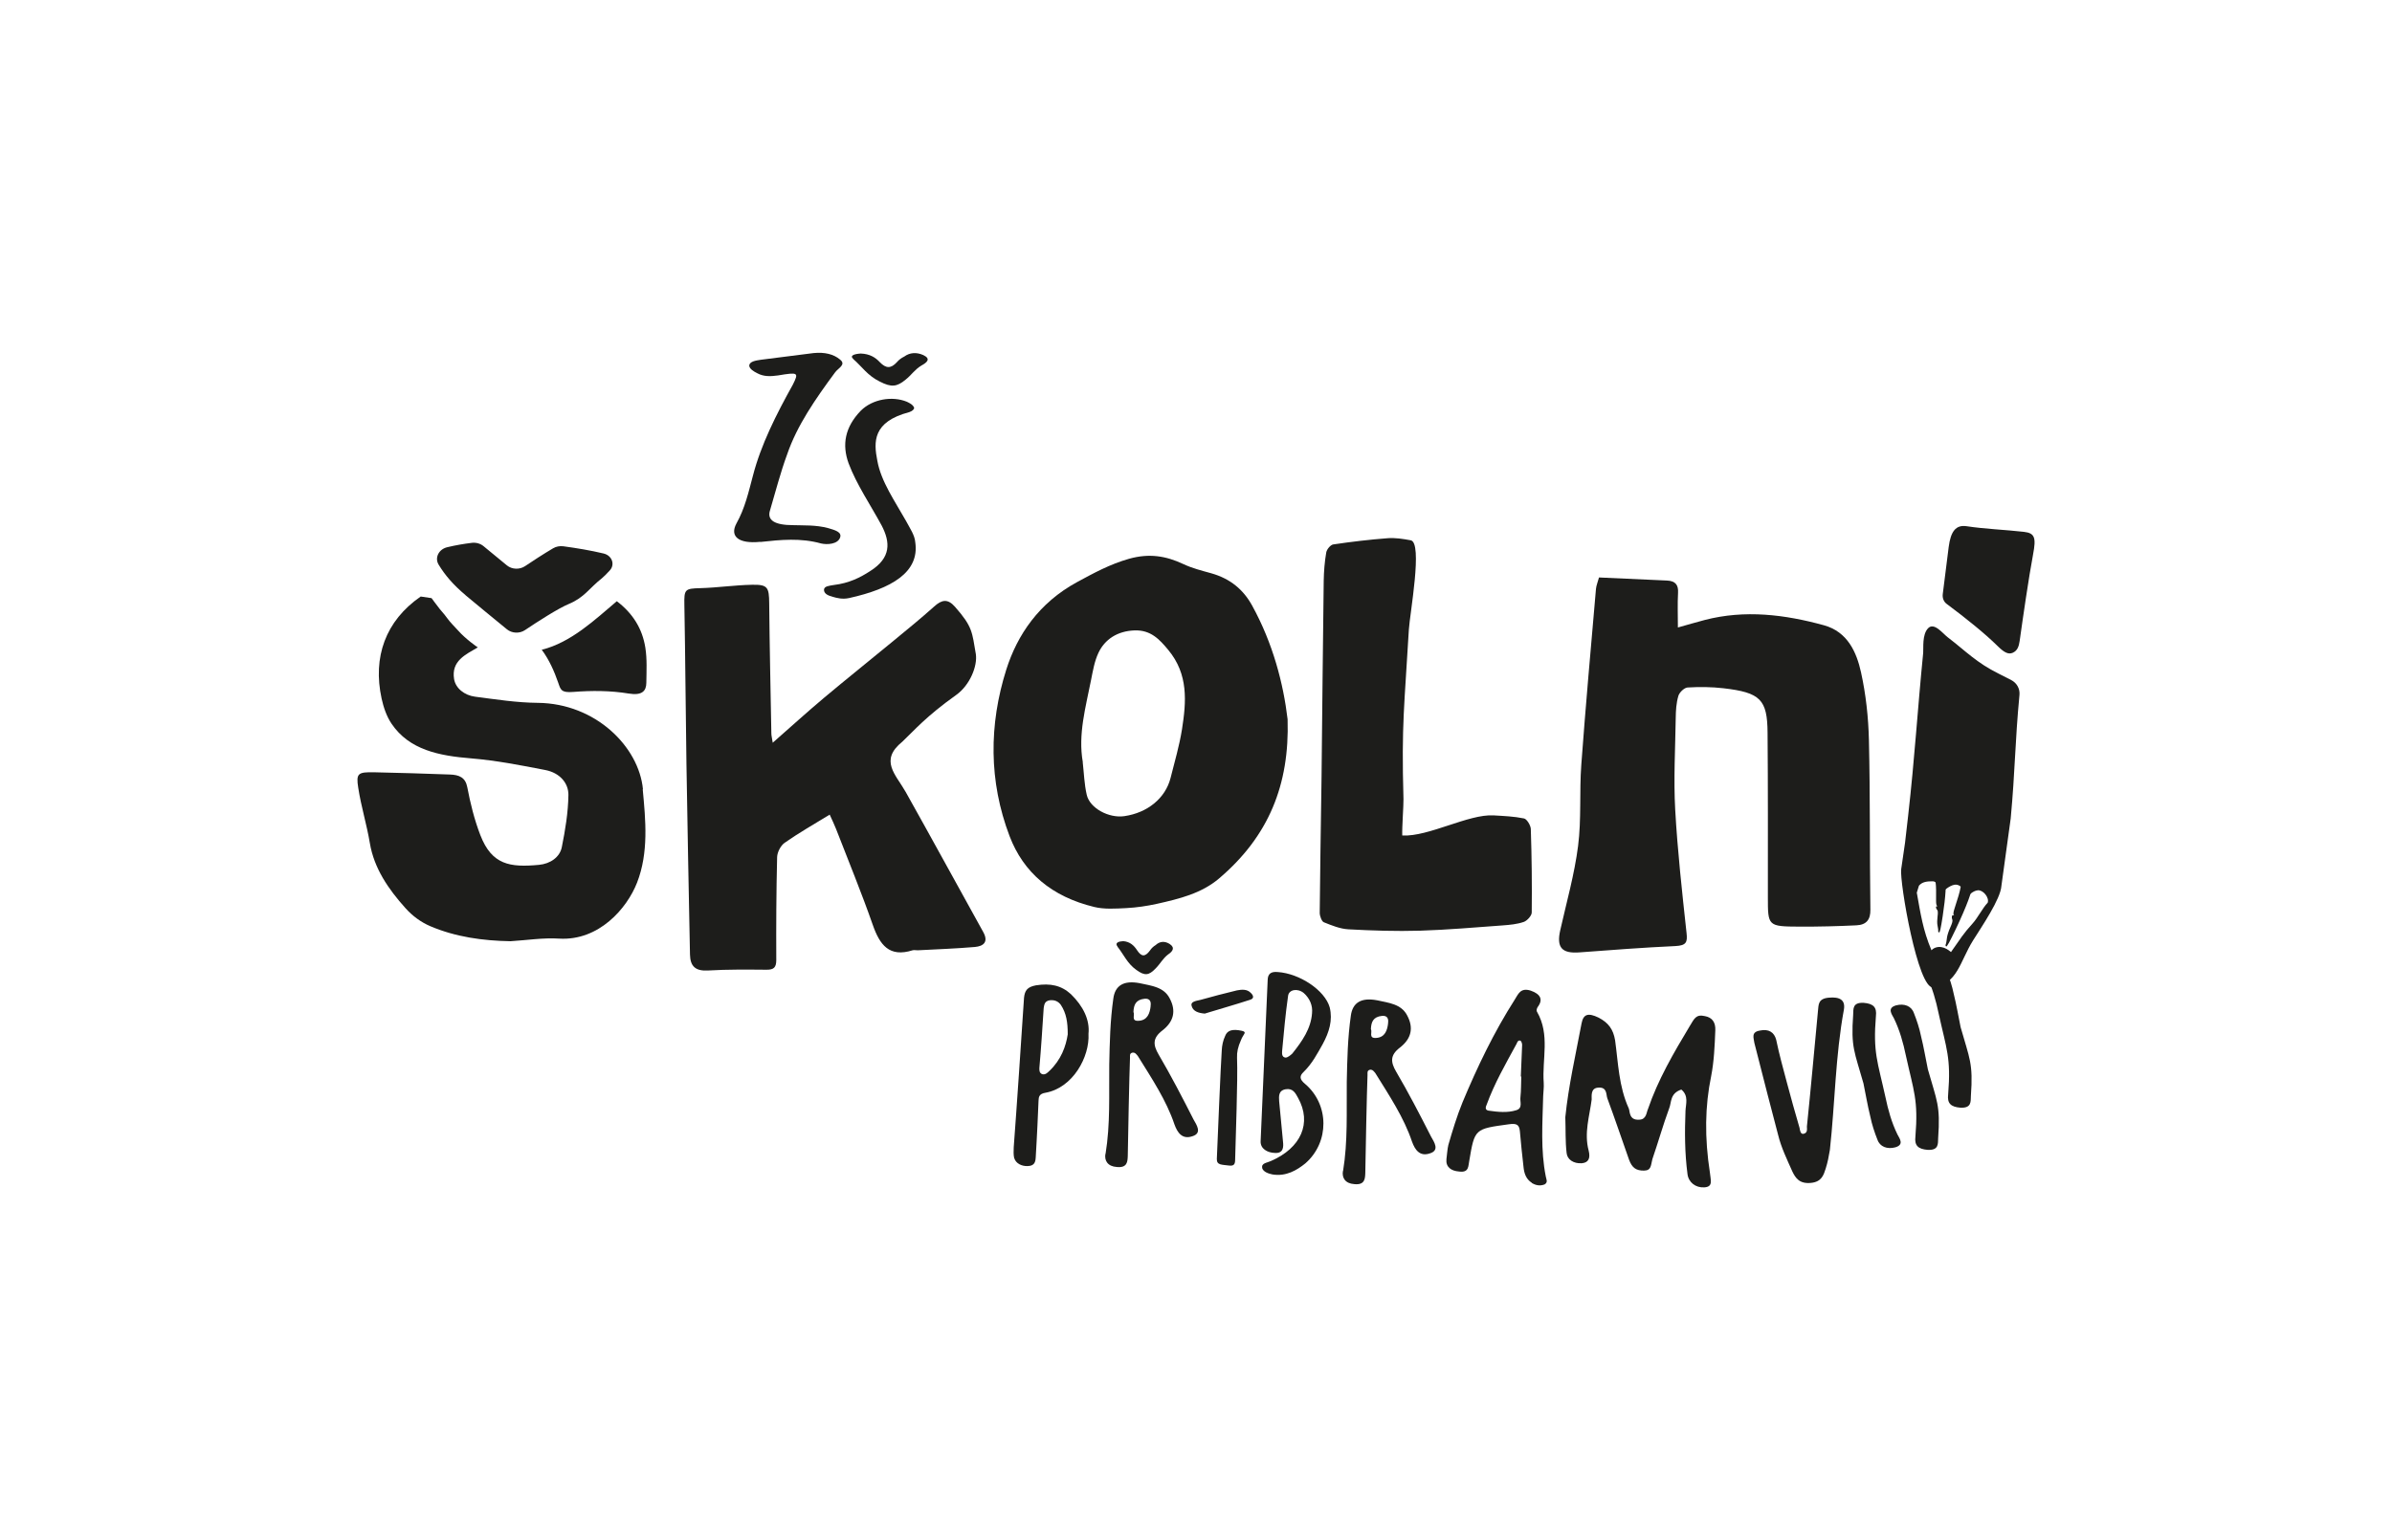 <?xml version="1.0" encoding="UTF-8"?>
<svg id="Vrstva_2" xmlns="http://www.w3.org/2000/svg" viewBox="0 0 311.28 200.47">
  <defs>
    <style>
      .cls-1 {
        fill: none;
      }

      .cls-2 {
        fill: #1d1d1b;
      }
    </style>
  </defs>
  <g id="Vrstva_1-2" data-name="Vrstva_1">
    <g>
      <rect class="cls-1" width="311.28" height="200.47"/>
      <g>
        <g>
          <path class="cls-2" d="M131.98,150.76c-.1-.44-.08-.93-.06-1.42.38-4.99,1.01-14.43,1.34-19.46.1-.93.41-1.41,1.56-1.62,1.86-.29,3.28,0,4.54,1.15,1.6,1.56,2.48,3.35,2.29,5.16.17,2.99-2.02,7.05-5.62,7.68-.78.13-.86.52-.88,1.01-.22,5.38-.32,6.31-.36,7.29-.03.64-.11,1.22-1.06,1.24-.78.03-1.53-.34-1.74-1.03ZM136.55,139.42c1.55-1.48,2.16-3.22,2.4-4.78,0-1.57-.18-2.75-.91-3.85-.34-.45-.81-.66-1.46-.58-.66.13-.68.57-.76,1.01-.17,2.59-.33,5.18-.56,7.77-.01.29-.03.69.38.84.41.11.72-.23.91-.42Z"/>
          <path class="cls-2" d="M143.87,150.2c.63-3.85.44-7.73.48-11.6.06-2.89.12-5.73.53-8.61q.34-2.59,3.42-2.01c1.53.34,3.14.48,3.91,1.97.88,1.64.53,3.05-.95,4.19-1.29.99-1.21,1.88-.49,3.12,1.61,2.74,3.1,5.62,4.54,8.45.39.7,1.18,1.8-.15,2.2-1.33.45-1.94-.49-2.32-1.53-1.06-3.16-2.97-6.01-4.76-8.9-.17-.2-.34-.5-.7-.46-.42.09-.32.43-.33.68-.09,2.2-.26,10.67-.29,12.78-.03.73-.06,1.57-1.43,1.43-1.19-.08-1.63-.83-1.48-1.71ZM145.43,123.22c-.4-.5.15-.68.74-.71.89.07,1.41.58,1.8,1.18.56.85,1.03.91,1.67.05.19-.29.44-.53.74-.71.56-.52,1.21-.55,1.85-.14.75.51.32.99-.23,1.36-.68.52-1,1.2-1.62,1.82-.87.91-1.41.99-2.51.18-1.16-.82-1.64-2-2.44-3.01ZM149.73,130.96c.08-.49-.02-1.03-.79-.95-1.14.12-1.4.79-1.44,1.72.22.35-.35,1.22.67,1.15,1.19-.06,1.47-1.04,1.57-1.92Z"/>
          <path class="cls-2" d="M155.1,131.01c-.27-.64.57-.72,1.11-.85,1.57-.45,3.13-.84,4.75-1.24.66-.13,1.32-.16,1.77.29.35.3.56.75-.04.93-1.93.63-3.98,1.21-5.91,1.8-.83-.07-1.48-.29-1.69-.93ZM158.35,150.9c.07-1.76.52-12.58.64-14.14.03-.69.17-1.32.44-1.9.27-.73.93-.95,2.17-.68.77.17.16.45-.11,1.22-.39.87-.54,1.55-.51,2.29.12,2.85-.19,10.53-.25,13.37-.02.54-.21.73-.8.66-.89-.12-1.61-.04-1.57-.83Z"/>
          <path class="cls-2" d="M164.26,152.04c-.15-.64.62-.67,1.11-.9,3.94-1.7,5.38-4.95,3.55-8.23-.33-.6-.66-1.29-1.62-1.12-.96.17-.87.96-.84,1.54l.5,5.26c.09.74.05,1.57-1.07,1.49-.95-.03-1.88-.54-1.84-1.52l.92-21.04c.03-.73.4-1.07,1.29-.99,2.85.18,6.15,2.37,6.78,4.6.41,1.68-.07,3.23-.91,4.78-.71,1.25-1.35,2.51-2.47,3.61-.56.52-.58.96.17,1.57,3.16,2.68,3.2,7.58.05,10.34-1.11.9-2.51,1.74-4.29,1.45-.53-.11-1.18-.33-1.34-.82ZM168.2,137.11c1.26-1.58,2.4-3.22,2.54-5.22.1-.98-.28-1.92-1.08-2.63-.81-.66-1.95-.45-2.04.39-.34,2.39-.55,4.74-.77,7.13-.01.29-.09.83.44.89.3,0,.67-.33.92-.56Z"/>
          <path class="cls-2" d="M174.78,152.43c.63-3.85.44-7.73.48-11.6.06-2.89.12-5.73.53-8.61q.34-2.59,3.42-2.01c1.53.34,3.14.48,3.91,1.97.88,1.64.53,3.05-.95,4.19-1.29.99-1.21,1.88-.49,3.12,1.61,2.74,3.1,5.62,4.54,8.45.39.7,1.18,1.8-.15,2.2-1.33.45-1.94-.49-2.32-1.53-1.06-3.16-2.97-6.01-4.76-8.9-.17-.2-.34-.5-.7-.46-.42.09-.32.43-.33.68-.09,2.2-.26,10.67-.29,12.78-.03.73-.06,1.57-1.43,1.43-1.19-.08-1.63-.83-1.48-1.71ZM180.63,133.19c.08-.49-.02-1.03-.79-.95-1.14.12-1.4.79-1.44,1.72.22.35-.35,1.22.67,1.15,1.19-.06,1.47-1.04,1.57-1.92Z"/>
          <path class="cls-2" d="M199.36,153.98c-.81-.51-1.02-1.3-1.1-2.09-.17-1.57-.35-3.1-.47-4.62-.09-.79-.31-1.09-1.45-.92-4.43.61-4.43.56-5.14,4.76-.14.63,0,1.57-1.31,1.39-1.07-.08-1.76-.59-1.66-1.61.09-.63.11-1.27.25-1.85.55-1.9,1.11-3.74,1.84-5.54,1.92-4.6,4.07-9.1,6.8-13.38.44-.67.72-1.6,2.07-1.17,1.23.43,1.68,1.12.92,2.13-.13.19-.2.48-.09.63,1.72,2.99.64,6.14.87,9.24.04.59-.05,1.17-.07,1.71-.09,3.52-.35,7.05.34,10.49.05.34.33.74-.16,1.03-.6.23-1.14.12-1.66-.19ZM197.31,144.52c.9-.27.46-1.11.55-1.7.1-.88.07-1.81.11-2.69h-.06s.17-4.11.17-4.11c0-.2-.1-.49-.22-.55-.29-.11-.42.18-.49.38-1.42,2.61-2.89,5.16-3.9,7.93-.13.29-.27.68.21.79,1.24.18,2.49.31,3.63-.05Z"/>
          <path class="cls-2" d="M219.6,152.83c-.36-2.75-.37-5.45-.26-8.24.04-.88.44-1.95-.54-2.76-1.51.5-1.26,1.68-1.59,2.46-.8,2.18-1.43,4.42-2.18,6.6-.21.78-.12,1.47-1.07,1.49-1.07.02-1.59-.39-1.97-1.43-.96-2.72-1.86-5.39-2.83-8.01-.16-.45,0-1.47-1.19-1.36-1.02.07-.82,1.15-.84,1.55-.27,2.15-1.01,4.33-.39,6.65.26,1.04-.06,1.57-.9,1.64-1.07.07-1.89-.49-1.97-1.33-.18-1.52-.11-3.04-.17-4.66.41-4.06,1.35-8.15,2.11-12.19.23-1.22.83-1.45,2.23-.77,1.28.67,1.9,1.52,2.14,2.95.41,2.95.47,5.99,1.78,8.87.16.35,0,1.57,1.37,1.46.95-.02.93-1,1.13-1.39,1.29-3.79,3.34-7.31,5.45-10.82.57-.92.78-1.55,1.96-1.27.95.17,1.4.82,1.35,1.85-.08,2.01-.16,4.01-.54,5.96-.81,3.9-.87,8.01-.16,12.59.08.93.46,1.82-.73,1.89-1.13.07-2.06-.65-2.19-1.73Z"/>
          <path class="cls-2" d="M233.24,152.48c-.7-1.57-1.46-3.14-1.85-4.76-.87-3.34-1.74-6.62-3.09-11.97-.06-.6-.48-1.41.73-1.6,1.13-.24,1.85.21,2.11,1.19.39,1.88.9,3.74,1.4,5.6.53,1.96,1.06,3.92,1.64,5.87.06.3.1.8.47.79.6-.1.5-.59.49-.95.52-5.05.97-10.08,1.44-15.07.09-.78-.01-1.58,1.39-1.71,1.47-.14,2.18.31,1.99,1.52-1.12,6.06-1.16,12.21-1.83,18.3-.14.84-.29,1.63-.55,2.44s-.52,1.72-1.92,1.85c-1.47.14-1.99-.6-2.42-1.5Z"/>
          <path class="cls-2" d="M244.32,148.36c-.38-.96-.72-1.98-.93-3.02-.36-1.43-.59-2.87-.89-4.31-1.16-4.11-1.65-4.69-1.34-8.94.03-.77-.09-1.62,1.36-1.55,1.27.1,1.74.58,1.6,1.73-.39,4.77.22,5.9,1.24,10.54.35,1.68.8,3.3,1.56,4.86.3.56.9,1.34-.28,1.68-1.06.28-2.01-.08-2.32-1Z"/>
          <path class="cls-2" d="M249.06,131.86c.38.96.72,1.98.93,3.02.36,1.43.59,2.87.89,4.31,1.16,4.11,1.65,4.69,1.34,8.94-.03.77.09,1.62-1.36,1.55-1.27-.1-1.74-.58-1.6-1.73.39-4.77-.22-5.9-1.24-10.54-.35-1.68-.8-3.3-1.56-4.86-.3-.56-.9-1.34.28-1.68,1.06-.28,2.01.08,2.32,1Z"/>
          <path class="cls-2" d="M253.32,126.37c.38.96.72,1.98.93,3.02.36,1.43.59,2.87.89,4.31,1.16,4.11,1.65,4.69,1.34,8.94-.03.77.09,1.62-1.36,1.55-1.27-.1-1.74-.58-1.6-1.73.39-4.77-.22-5.9-1.24-10.54-.35-1.68-.8-3.3-1.56-4.86-.3-.56-.9-1.34.28-1.68,1.06-.28,2.01.08,2.32,1Z"/>
        </g>
        <g>
          <path class="cls-2" d="M98.94,70.53c-2.87.29-3.99-.73-3.11-2.38,1.12-1.99,1.59-4.13,2.15-6.22,1.04-4.03,3.03-7.97,5.19-11.85.8-1.6.72-1.65-1.92-1.21-1.04.15-1.91.15-2.71-.29-.48-.24-1.04-.58-1.04-1.02.08-.53.88-.63,1.51-.73l6.86-.87c1.44-.15,2.63.15,3.43.83.88.68-.24,1.12-.64,1.7-2.55,3.45-4.94,6.9-6.22,10.64-.88,2.38-1.51,4.86-2.23,7.29q-.64,1.94,3.03,1.94c1.28.05,2.95-.05,4.55.39.8.24,1.84.49,1.52,1.26-.32.83-1.67.92-2.47.73-2.63-.73-5.19-.49-7.9-.19Z"/>
          <path class="cls-2" d="M108.27,77.65c-.64-.15-1.04-.44-1.04-.87,0-.49.72-.53,1.28-.63,1.99-.24,3.43-.97,4.71-1.8,2.79-1.75,2.63-3.79,1.52-5.93-1.44-2.67-3.27-5.34-4.31-8.11-.88-2.43-.48-4.71,1.59-6.85,1.52-1.51,4.07-1.94,5.98-1.17.4.19.8.39.96.78,0,.24-.24.44-.64.58-4.79,1.26-4.63,3.89-4.15,6.32.48,2.72,2.31,5.3,3.75,7.87.48.92,1.12,1.8,1.19,2.77.56,3.89-3.11,6.02-8.61,7.24-.88.19-1.6,0-2.23-.19ZM111.06,46.75c-.56-.49.16-.68.96-.73,1.2.05,1.92.53,2.47,1.12.8.83,1.44.87,2.23,0,.24-.29.56-.53.96-.73.72-.53,1.6-.58,2.47-.19,1.04.49.48.97-.24,1.36-.88.53-1.27,1.21-2.07,1.85-1.12.92-1.84,1.02-3.35.24-1.6-.78-2.31-1.94-3.43-2.91Z"/>
        </g>
        <g id="SKOLNI">
          <g>
            <path class="cls-2" d="M208.1,75.17c3.03.14,5.93.27,8.83.4,1.13.05,1.5.6,1.44,1.6-.08,1.45-.02,2.91-.02,4.51,1.26-.35,2.36-.68,3.47-.97,5.26-1.37,10.47-.71,15.53.68,3.1.85,4.26,3.54,4.83,6.12.64,2.9.96,5.88,1.03,8.84.17,7.36.09,14.72.19,22.07.02,1.26-.49,1.97-1.82,2.03-2.45.12-4.91.18-7.37.17-4.17-.02-4.15-.05-4.15-3.88,0-7.12.02-14.24-.04-21.35-.03-4.34-.93-5.24-5.74-5.8-1.54-.18-3.12-.19-4.67-.1-.44.03-1.07.65-1.2,1.1-.27.92-.33,1.9-.34,2.85-.06,3.98-.29,7.97-.07,11.94.3,5.38.9,10.74,1.48,16.1.13,1.17-.04,1.6-1.46,1.67-4.16.19-8.31.51-12.46.82-2.31.18-3.03-.63-2.52-2.88.82-3.65,1.85-7.27,2.32-10.96.45-3.49.16-7.06.42-10.58.56-7.64,1.25-15.27,1.91-22.9.04-.44.23-.87.4-1.5Z"/>
            <path class="cls-2" d="M167.56,93.65c.26,8.48-2.45,15.21-8.93,20.71-2.27,1.93-5.15,2.64-8.06,3.29-1.31.29-2.66.49-4.01.56-1.39.07-2.87.17-4.17-.15-5.53-1.34-9.2-4.47-11.01-9.22-2.72-7.15-2.69-14.51-.43-21.67,1.43-4.52,4.25-8.7,9.22-11.4,2.18-1.18,4.26-2.32,6.75-3.03,2.63-.74,4.81-.38,7.08.69,1.12.53,2.38.85,3.61,1.19,2.52.71,4.2,2.15,5.33,4.2,2.71,4.92,4.07,10.16,4.62,14.81ZM140.9,99.22c.16,1.41.2,2.85.52,4.24.4,1.75,2.88,3.07,4.89,2.78,3.03-.44,5.35-2.34,6.02-4.97.53-2.11,1.15-4.21,1.49-6.35.56-3.58.85-7.14-1.79-10.32-1.14-1.37-2.27-2.61-4.38-2.54-2.24.08-3.88,1.16-4.71,2.93-.52,1.11-.72,2.35-.96,3.54-.69,3.53-1.71,7.05-1.07,10.68Z"/>
            <path class="cls-2" d="M100.56,96.68c2.38-2.09,4.49-4.01,6.68-5.85,2.98-2.5,6.03-4.93,9.03-7.41,1.79-1.47,3.59-2.94,5.31-4.48.99-.89,1.75-1.03,2.7.05,2.31,2.62,2.21,3.29,2.71,6.15.23,1.57-.78,4.05-2.54,5.31-4,2.85-5.47,4.63-7.02,6.09-3.04,2.45-.85,4.28.43,6.55,3.4,6.06,6.72,12.16,10.09,18.23.72,1.3.04,1.85-1.09,1.95-2.47.21-4.94.3-7.42.43-.23.01-.47-.06-.68,0-3.05.96-4.27-.71-5.18-3.3-1.47-4.21-3.17-8.33-4.78-12.49-.22-.57-.49-1.11-.83-1.87-2.07,1.27-4.02,2.38-5.85,3.66-.52.36-.97,1.22-.99,1.87-.11,4.46-.13,8.93-.11,13.39,0,.98-.32,1.28-1.28,1.27-2.53-.02-5.07-.05-7.59.1-1.63.1-2.33-.53-2.36-2.08-.16-8.26-.33-16.52-.46-24.78-.11-6.9-.14-13.79-.27-20.69-.04-2.07.05-2.17,2.07-2.22,2.25-.06,4.5-.4,6.75-.44,2.03-.04,2.2.33,2.22,2.42.05,5.65.18,11.3.28,16.95,0,.26.08.52.18,1.2Z"/>
            <path class="cls-2" d="M182.49,108.76c3.42.18,8.6-2.81,11.88-2.62,1.32.08,2.65.13,3.96.4.35.07.86.88.88,1.37.12,3.62.16,7.25.12,10.87,0,.43-.62,1.09-1.04,1.23-.87.3-1.8.38-2.71.45-3.6.26-7.2.58-10.8.69-3.1.09-6.21-.01-9.31-.18-1.08-.06-2.16-.5-3.2-.92-.26-.1-.53-.8-.53-1.22.05-5.47.14-10.94.22-16.42,0-.48.02-.95.02-1.43.09-8.45.17-16.91.28-25.36.02-1.24.12-2.5.33-3.71.08-.43.57-.99.91-1.04,2.35-.35,4.71-.63,7.07-.81,1-.08,2.02.09,3.01.27,1.6.28-.11,9.51-.24,11.63-.56,9.73-.98,12.27-.7,22.06.02.83-.2,3.61-.16,4.74Z"/>
            <path class="cls-2" d="M83.64,102.74c.38,4.04.79,8.23-.74,12.16-1.3,3.33-4.95,7.6-10.15,7.28-2.08-.13-4.2.21-6.31.34-3.64-.06-7.16-.56-10.43-1.95-1.27-.54-2.36-1.37-3.23-2.34-2.26-2.51-4.1-5.21-4.65-8.48-.4-2.41-1.14-4.78-1.51-7.2-.3-1.9-.04-2.06,2.1-2.02,3.27.06,6.55.18,9.82.29,1.22.04,2.03.38,2.27,1.65.4,2.11.92,4.22,1.7,6.24,1.5,3.88,3.86,4.22,7.62,3.87,1.49-.14,2.72-1,2.98-2.3.45-2.24.83-4.52.86-6.79.02-1.56-1.12-2.88-2.98-3.25-3.19-.62-6.41-1.25-9.66-1.52-4.21-.34-8.07-1.1-10.38-4.52-.66-.98-1.04-2.15-1.29-3.27-1.17-5.39.5-10.11,5.09-13.28l1.41.21c.2.3.54.7.73.97.44.63.86,1,1.3,1.63.35.5,1.01,1.16,1.43,1.62.98,1.11,2.51,2.17,2.56,2.19-1.59.94-3.46,1.75-3.09,4.11.19,1.21,1.35,2.13,2.74,2.31,2.71.35,5.43.78,8.15.8,7.55.07,13.17,5.74,13.69,11.25ZM83.98,84.3c-.39-2.46-1.62-4.45-3.71-6.04,0,0,0,0,0,0-2.82,2.38-5.94,5.37-9.77,6.32.96,1.29,1.63,2.8,2.14,4.28.32.91.36,1.34,1.97,1.21,2.4-.19,4.83-.18,7.21.21,1.75.29,2.28-.35,2.29-1.39.02-1.53.11-3.08-.13-4.59ZM60.57,77.47c1.32,1.1,3.9,3.23,5.4,4.45.65.53,1.64.58,2.35.1,1.58-1.06,4.3-2.82,5.7-3.4,2.04-.85,2.62-2.02,4.3-3.34.23-.18.62-.58,1.02-1.01.73-.77.32-1.95-.79-2.22-1.72-.41-3.47-.7-5.24-.94-.46-.06-.94.03-1.33.26-1.27.75-2.68,1.67-3.66,2.33-.71.47-1.7.43-2.35-.1-.82-.67-1.97-1.61-3.05-2.51-.4-.33-.95-.49-1.5-.43-1.08.13-2.16.32-3.21.57-1.12.26-1.67,1.38-1.13,2.27.81,1.34,1.9,2.63,3.49,3.96Z"/>
          </g>
          <g>
            <path class="cls-2" d="M261.74,88.53c-.63-.32-1.2-.61-1.63-.83-2.9-1.43-4.29-2.94-6.64-4.74-.65-.49-1.78-2.01-2.57-1.17-.79.84-.57,2.59-.63,3.21-.77,7.79-1.08,13.44-1.96,21.22-.59,5.2-.17,1.74-.9,6.92-.23,1.65,2.17,15.67,4.17,15.39,3.17-.45,3.47-3.38,5.18-6.11,1.14-1.82,3.58-5.38,3.69-7.1l1.21-8.78c.59-6.35.54-9.73,1.14-16.08.08-.8-.35-1.57-1.07-1.93ZM258.66,117.51c-.66.69-1.29,1.97-1.94,2.68-1.24,1.36-1.59,1.99-2.83,3.74-.36-.31-.78-.57-1.24-.64-.47-.08-.98.05-1.3.41-1.12-2.65-1.42-4.78-1.91-7.5l.28-.91c.45-.53,1.1-.57,1.79-.57.69,0,.89,1.13.89,1.82.45-.54,1.24-1.25,1.94-1.37,1.03-.17,1.62,1.3,1.31,1.94.49-.5,1.03-1.15,1.73-1.22.7-.06,1.51.95,1.29,1.61ZM264.57,72.18c-.57,3.03-1.31,8.16-1.74,11.22-.1.75-.3,1.3-.9,1.57-.6.27-1.17-.08-1.99-.89-1.67-1.65-4.12-3.61-6.65-5.5-.35-.27-.54-.76-.47-1.26.14-1.06.63-5.05.77-6.12.26-2,.91-2.92,2.34-2.7,2.46.37,4.96.45,7.44.73,1.45.16,1.61.79,1.2,2.94Z"/>
            <g>
              <path class="cls-2" d="M252.64,114.39c-.74.14-.81.19-.74.59.05.35.07,1.19.05,2.35,0,.29.05.55.12.58.1.05.1.06-.02.06-.18,0-.14.28.06.5.08.09.09.41.03.83-.05.38-.06.87-.02,1.09.1.47.12.7.1.83-.01.05.04.13.12.16.1.04.23-.57.47-2.13.39-2.56.51-4.51.28-4.81q-.09-.12-.45-.05Z"/>
              <path class="cls-2" d="M256.15,115.14c-.86-.07-.95-.03-1.03.46-.07.42-.35,1.41-.8,2.76-.11.34-.15.65-.08.72.09.09.08.1-.05.06-.19-.06-.26.28-.12.6.06.13-.05.51-.27.98-.2.43-.38.99-.42,1.26-.07.57-.12.85-.19,1-.03.06,0,.16.07.22.09.08.46-.59,1.29-2.33,1.36-2.86,2.19-5.1,2.06-5.52q-.06-.17-.47-.2Z"/>
            </g>
          </g>
        </g>
      </g>
    </g>
  </g>
</svg>
